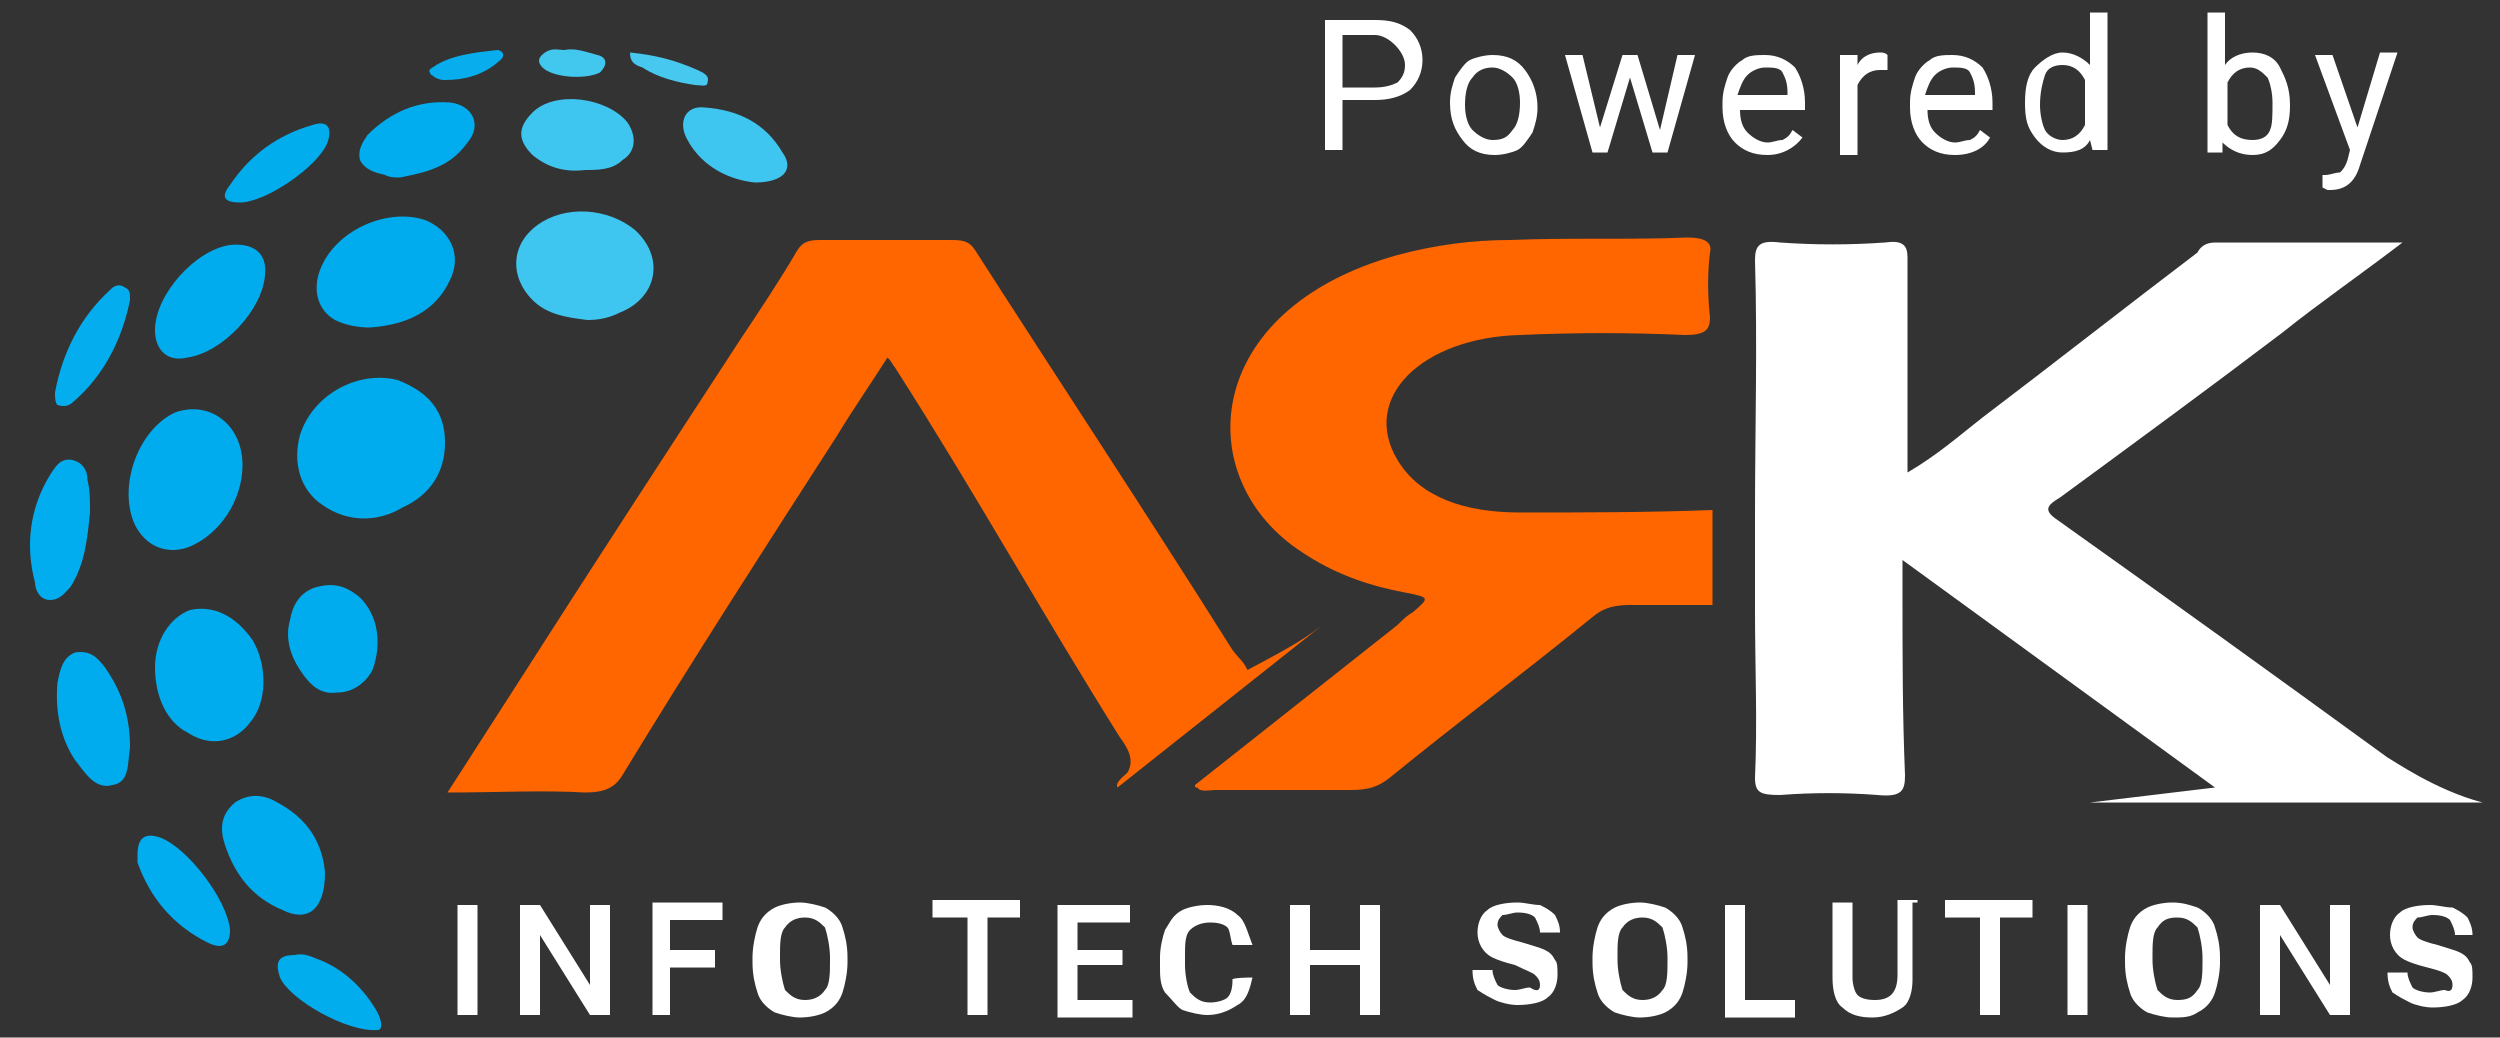 <?xml version="1.0" encoding="utf-8"?>
<!-- Generator: Adobe Illustrator 23.0.3, SVG Export Plug-In . SVG Version: 6.00 Build 0)  -->
<svg version="1.1" id="Layer_1" xmlns="http://www.w3.org/2000/svg" xmlns:xlink="http://www.w3.org/1999/xlink" x="0px" y="0px"
	 width="100px" height="41.5px" viewBox="0 0 100 41.5" style="enable-background:new 0 0 100 41.5;" xml:space="preserve">
<rect x="0" y="0" width="100" height="41.5" fill="#333333" stroke="none"/>
<style type="text/css">
	.st0{fill:#FF6600;}
	.st1{enable-background:new    ;}
	.st2{fill:#FFFFFF;}
	.st3{fill:#00ACEE;}
	.st4{fill:#3FC6F0;}
	.st5{fill:#01ACEE;}
	.st6{fill:#01ADEE;}
	.st7{fill:#02ADEE;}
	.st8{fill:#03ADEE;}
	.st9{fill:#42C7EF;}
	.st10{fill:#07ADED;}
	.st11{fill:#46C8EF;}
</style>
<g>
	<g id="OBJECTS">
		<g>
			<path class="st0" d="M44.7,31.5l8.2-6.5l0,0c-0.9,0.7-1.7,1.1-3,1.8c-0.2-0.4-0.3-0.4-0.6-0.8c-3.4-5.4-6.9-10.7-10.3-16
				c-0.2-0.3-0.4-0.4-0.9-0.4c-1.8,0-3.5,0-5.3,0c-0.5,0-0.7,0.1-0.9,0.4c-0.7,1.2-1.5,2.4-2.3,3.6c-3,4.6-6,9.2-9,13.9
				c-0.9,1.4-1.8,2.8-2.7,4.2c2,0,3.8-0.1,5.5,0c0.8,0,1.2-0.2,1.5-0.7c2.8-4.6,5.7-9.1,8.6-13.6c0.6-1,1.3-2,2-3.1
				c0.2,0.2,0.2,0.3,0.3,0.4c3.2,5,5.8,9.7,9,14.8c0.3,0.4,0.6,0.9,0.3,1.4C44.9,31.1,44.6,31.3,44.7,31.5z"/>
			<path class="st0" d="M60.8,20.5c-2.2,0-4-0.6-4.9-2.1c-1.5-2.5,1-4.9,4.9-5c2.2-0.1,4.4-0.1,6.6,0c0.8,0,1-0.2,1-0.7
				c-0.1-0.9-0.1-1.8,0-2.6c0.1-0.4-0.2-0.6-0.9-0.6c-2.3,0.1-4.7,0-7.1,0.1c-1.5,0-3,0.2-4.5,0.6c-7.9,2.2-8.3,9-3.8,11.9
				c1.2,0.8,2.5,1.3,4.1,1.6c1,0.2,1,0.2,0.3,0.8c-0.2,0.1-0.4,0.3-0.6,0.5l0,0l-8.1,6.4c0,0.1,0,0.1,0.1,0.1
				c0.1,0.2,0.5,0.1,0.7,0.1c1.8,0,3.6,0,5.4,0c0.7,0,1.1-0.1,1.6-0.5c2.7-2.2,5.5-4.3,8.2-6.5c0.4-0.3,0.8-0.4,1.4-0.4
				c1.1,0,2.2,0,3.3,0v-3.8C65.9,20.5,63.3,20.5,60.8,20.5z"/>
			<g>
				<g class="st1">
					<path class="st2" d="M19.1,40.6h-0.8v-4.4h0.8V40.6z"/>
					<path class="st2" d="M24.4,40.6h-0.8l-2-3.2v3.2h-0.8v-4.4h0.8l2,3.2v-3.2h0.8V40.6L24.4,40.6z"/>
					<path class="st2" d="M28.6,38.7h-1.8v1.9h-0.7v-4.5h2.8v0.7h-2.1V38h1.8C28.6,38,28.6,38.7,28.6,38.7z"/>
					<path class="st2" d="M33.9,38.5c0,0.4-0.1,0.9-0.2,1.2c-0.1,0.3-0.3,0.6-0.7,0.8c-0.2,0.1-0.6,0.2-1,0.2c-0.3,0-0.7-0.1-1-0.2
						c-0.2-0.1-0.6-0.4-0.7-0.8c-0.1-0.3-0.2-0.7-0.2-1.2v-0.2c0-0.4,0.1-0.9,0.2-1.2c0.1-0.3,0.3-0.6,0.7-0.8
						c0.2-0.1,0.6-0.2,1-0.2c0.3,0,0.7,0.1,1,0.2c0.2,0.1,0.6,0.4,0.7,0.8c0.1,0.3,0.2,0.7,0.2,1.2V38.5L33.9,38.5z M33.2,38.3
						c0-0.4-0.1-0.9-0.2-1.2c-0.2-0.2-0.4-0.4-0.8-0.4c-0.3,0-0.6,0.1-0.8,0.4c-0.2,0.2-0.2,0.7-0.2,1.1v0.2c0,0.4,0.1,0.9,0.2,1.2
						c0.2,0.2,0.4,0.4,0.8,0.4c0.3,0,0.6-0.1,0.8-0.4c0.2-0.2,0.2-0.7,0.2-1.2V38.3z"/>
					<path class="st2" d="M40.9,36.7h-1.4v3.9h-0.8v-3.9h-1.4v-0.7h3.5V36.7z"/>
					<path class="st2" d="M44.9,38.6h-1.8v1.4h2.2v0.7h-3v-4.5h2.9v0.7h-2.1V38h1.8V38.6z"/>
					<path class="st2" d="M50.1,39.1c-0.1,0.4-0.2,0.9-0.6,1.1c-0.3,0.2-0.7,0.4-1.2,0.4c-0.3,0-0.7-0.1-1-0.2
						c-0.2-0.1-0.4-0.4-0.7-0.7c-0.2-0.3-0.2-0.7-0.2-1v-0.4c0-0.4,0.1-0.8,0.2-1.1c0.2-0.3,0.3-0.6,0.7-0.8c0.2-0.1,0.6-0.2,1-0.2
						c0.4,0,0.9,0.1,1.2,0.4c0.3,0.2,0.4,0.7,0.6,1.2h-0.8c-0.1-0.3-0.1-0.6-0.2-0.7c-0.1-0.1-0.3-0.2-0.7-0.2
						c-0.3,0-0.6,0.1-0.8,0.3c-0.2,0.2-0.2,0.6-0.2,1v0.4c0,0.4,0.1,0.9,0.2,1.1c0.2,0.2,0.4,0.4,0.8,0.4c0.3,0,0.6-0.1,0.7-0.2
						s0.2-0.3,0.2-0.7C49.2,39.1,50.1,39.1,50.1,39.1z"/>
					<path class="st2" d="M55.2,40.6h-0.8v-2h-2v2h-0.8v-4.4h0.8V38h2v-1.8h0.8V40.6z"/>
					<path class="st2" d="M61.6,39.4c0-0.2-0.1-0.3-0.2-0.4c-0.1-0.1-0.4-0.2-0.8-0.4c-0.4-0.1-0.7-0.2-0.9-0.3
						c-0.4-0.2-0.6-0.6-0.6-1c0-0.3,0.1-0.7,0.4-0.9c0.2-0.2,0.7-0.3,1.2-0.3c0.3,0,0.6,0.1,0.9,0.1c0.2,0.1,0.4,0.2,0.6,0.4
						c0.1,0.2,0.2,0.4,0.2,0.7h-0.8c0-0.2-0.1-0.4-0.2-0.6c-0.1-0.1-0.3-0.2-0.7-0.2c-0.2,0-0.4,0.1-0.6,0.1
						c-0.1,0.1-0.2,0.2-0.2,0.4c0,0.1,0.1,0.3,0.2,0.4c0.1,0.1,0.4,0.2,0.8,0.3c0.3,0.1,0.7,0.2,0.9,0.3c0.2,0.1,0.3,0.2,0.4,0.4
						c0.1,0.1,0.1,0.3,0.1,0.6c0,0.3-0.1,0.7-0.4,0.9c-0.2,0.2-0.7,0.3-1.2,0.3c-0.3,0-0.7-0.1-0.9-0.2c-0.2-0.1-0.4-0.2-0.7-0.4
						c-0.1-0.2-0.2-0.4-0.2-0.8h0.8c0,0.2,0.1,0.4,0.2,0.6c0.1,0.1,0.4,0.2,0.7,0.2c0.2,0,0.4-0.1,0.6-0.1
						C61.5,39.7,61.6,39.6,61.6,39.4z"/>
					<path class="st2" d="M67.5,38.5c0,0.4-0.1,0.9-0.2,1.2c-0.1,0.3-0.3,0.6-0.7,0.8c-0.2,0.1-0.6,0.2-1,0.2c-0.3,0-0.7-0.1-1-0.2
						c-0.2-0.1-0.6-0.4-0.7-0.8c-0.1-0.3-0.2-0.7-0.2-1.2v-0.2c0-0.4,0.1-0.9,0.2-1.2c0.1-0.3,0.3-0.6,0.7-0.8
						c0.2-0.1,0.6-0.2,1-0.2c0.3,0,0.7,0.1,1,0.2c0.2,0.1,0.6,0.4,0.7,0.8c0.1,0.3,0.2,0.7,0.2,1.2V38.5L67.5,38.5z M66.7,38.3
						c0-0.4-0.1-0.9-0.2-1.2c-0.2-0.2-0.4-0.4-0.8-0.4c-0.3,0-0.6,0.1-0.8,0.4c-0.2,0.2-0.2,0.7-0.2,1.1v0.2c0,0.4,0.1,0.9,0.2,1.2
						c0.2,0.2,0.4,0.4,0.8,0.4c0.3,0,0.6-0.1,0.8-0.4c0.2-0.2,0.2-0.7,0.2-1.2V38.3z"/>
					<path class="st2" d="M69.8,40h2v0.7H69v-4.5h0.8C69.8,36.2,69.8,40,69.8,40z"/>
					<path class="st2" d="M76.5,36.2v3c0,0.4-0.1,0.9-0.4,1.1c-0.3,0.2-0.7,0.4-1.2,0.4s-0.9-0.1-1.2-0.4c-0.3-0.2-0.4-0.7-0.4-1.2
						v-3h0.8v3c0,0.3,0.1,0.6,0.2,0.7c0.1,0.1,0.3,0.2,0.7,0.2c0.6,0,0.9-0.3,0.9-1v-3h0.8v0.1H76.5z"/>
					<path class="st2" d="M81.3,36.7H80v3.9h-0.8v-3.9h-1.4v-0.7h3.5C81.3,36.1,81.3,36.7,81.3,36.7z"/>
					<path class="st2" d="M83.5,40.6h-0.8v-4.4h0.8V40.6z"/>
					<path class="st2" d="M88.8,38.5c0,0.4-0.1,0.9-0.2,1.2c-0.1,0.3-0.3,0.6-0.7,0.8c-0.3,0.2-0.6,0.2-1,0.2c-0.3,0-0.7-0.1-1-0.2
						c-0.2-0.1-0.6-0.4-0.7-0.8C85.1,39.4,85,39,85,38.5v-0.2c0-0.4,0.1-0.9,0.2-1.2c0.1-0.3,0.3-0.6,0.7-0.8c0.2-0.1,0.6-0.2,1-0.2
						s0.7,0.1,1,0.2c0.2,0.1,0.6,0.4,0.7,0.8c0.1,0.3,0.2,0.7,0.2,1.2V38.5L88.8,38.5z M88.1,38.3c0-0.4-0.1-0.9-0.2-1.2
						c-0.2-0.2-0.4-0.4-0.8-0.4c-0.4,0-0.6,0.1-0.8,0.4c-0.2,0.2-0.2,0.7-0.2,1.1v0.2c0,0.4,0.1,0.9,0.2,1.2
						c0.2,0.2,0.4,0.4,0.8,0.4c0.4,0,0.6-0.1,0.8-0.4c0.2-0.2,0.2-0.7,0.2-1.2V38.3z"/>
					<path class="st2" d="M94,40.6h-0.8l-2-3.2v3.2h-0.8v-4.4h0.8l2,3.2v-3.2H94V40.6L94,40.6z"/>
					<path class="st2" d="M98.1,39.4c0-0.2-0.1-0.3-0.2-0.4c-0.1-0.1-0.4-0.2-0.8-0.3c-0.4-0.1-0.7-0.2-0.9-0.3
						c-0.4-0.2-0.6-0.6-0.6-1c0-0.3,0.1-0.7,0.4-0.9c0.2-0.2,0.7-0.3,1.2-0.3c0.3,0,0.6,0.1,0.9,0.1c0.2,0.1,0.4,0.2,0.6,0.4
						c0.1,0.2,0.2,0.4,0.2,0.7h-0.7c0-0.2-0.1-0.4-0.2-0.6c-0.1-0.1-0.3-0.2-0.7-0.2c-0.2,0-0.4,0.1-0.6,0.1
						c-0.1,0.1-0.2,0.2-0.2,0.4c0,0.1,0.1,0.3,0.2,0.4c0.1,0.1,0.4,0.2,0.8,0.3c0.3,0.1,0.7,0.2,0.9,0.3c0.2,0.1,0.3,0.2,0.4,0.4
						c0.1,0.1,0.1,0.3,0.1,0.6c0,0.3-0.1,0.7-0.4,0.9c-0.2,0.2-0.7,0.3-1.2,0.3c-0.3,0-0.7-0.1-0.9-0.2c-0.2-0.1-0.4-0.2-0.7-0.4
						c-0.1-0.2-0.2-0.4-0.2-0.8h0.8c0,0.2,0.1,0.4,0.2,0.6c0.1,0.1,0.4,0.2,0.7,0.2c0.2,0,0.4-0.1,0.6-0.1
						C98,39.7,98.1,39.6,98.1,39.4z"/>
				</g>
			</g>
			<g>
				<path class="st3" d="M17.8,17.7c0,1.2-0.6,2.1-1.7,2.6c-1,0.6-2.2,0.6-3.2-0.1c-0.9-0.6-1.2-1.7-0.9-2.8
					c0.5-1.6,2.3-2.6,3.9-2.2C17.2,15.7,17.8,16.5,17.8,17.7z"/>
				<path class="st3" d="M9.7,18.6c0,1.4-0.9,2.8-2.2,3.3c-0.9,0.3-1.7-0.1-2.1-0.9c-0.7-1.5,0.1-3.8,1.6-4.5
					C8.4,16,9.7,17,9.7,18.6z"/>
				<path class="st4" d="M23.5,12.8c-0.8-0.1-1.6-0.2-2.2-0.8c-0.9-0.9-0.9-2.2,0.2-3c1.1-0.8,2.8-0.7,3.9,0.2
					c1.2,1.1,0.9,2.7-0.6,3.3C24.4,12.7,24,12.8,23.5,12.8z"/>
				<path class="st3" d="M14.8,13.1c-0.5,0-1-0.1-1.4-0.3c-0.7-0.4-0.9-1.2-0.6-2c0.6-1.6,2.7-2.5,4.2-2c1,0.4,1.5,1.4,1,2.4
					C17.4,12.5,16.2,13,14.8,13.1z"/>
				<path class="st3" d="M6.2,26.7c0-1.1,0.6-2,1.4-2.3c0.9-0.2,1.8,0.2,2.5,1.2c0.6,1,0.6,2.5-0.1,3.3c-0.6,0.8-1.6,1-2.5,0.4
					C6.7,28.9,6.2,27.9,6.2,26.7z"/>
				<path class="st3" d="M14.9,26.8c-0.2,0.4-0.7,0.9-1.4,0.9c-0.7,0.1-1.1-0.3-1.5-0.9c-0.4-0.6-0.6-1.3-0.4-2
					c0.1-0.6,0.4-1.1,1-1.3c0.7-0.2,1.2-0.1,1.8,0.4C15.1,24.6,15.3,25.7,14.9,26.8z"/>
				<path class="st5" d="M13,34.9c0,1.5-0.7,2-1.7,1.5C10.1,35.9,9.4,35,9,33.8c-0.2-0.6-0.2-1.2,0.4-1.7c0.6-0.4,1.2-0.3,1.7,0
					C12.4,32.8,12.9,33.8,13,34.9z"/>
				<path class="st5" d="M6.2,13.2c0-1.4,1.6-3.2,3-3.4c0.9-0.1,1.5,0.3,1.4,1.2c-0.1,1.4-1.7,3.1-3.1,3.3C6.7,14.5,6.2,14,6.2,13.2
					z"/>
				<path class="st5" d="M5.2,29.9c-0.1,0.6,0,1.4-0.7,1.5c-0.7,0.2-1.1-0.5-1.5-1c-0.6-0.9-0.8-2-0.7-3.1c0.1-0.5,0.2-1,0.7-1.2
					c0.6-0.1,0.9,0.2,1.2,0.6C4.9,27.7,5.2,28.7,5.2,29.9z"/>
				<path class="st6" d="M3.6,20.5c-0.1,1-0.2,2.1-0.8,3C2.6,23.7,2.4,24,2,24s-0.6-0.4-0.6-0.7c-0.4-1.5-0.2-3,0.6-4.3
					c0.2-0.3,0.4-0.7,0.9-0.6c0.4,0.1,0.6,0.4,0.6,0.8C3.6,19.6,3.6,20,3.6,20.5z"/>
				<path class="st4" d="M23.4,6.8c-0.8,0.1-1.5-0.1-2.1-0.6c-0.6-0.6-0.6-1.1,0-1.7c0.9-0.9,3-0.6,3.8,0.4c0.4,0.6,0.3,1.2-0.2,1.5
					C24.5,6.8,23.9,6.8,23.4,6.8z"/>
				<path class="st6" d="M16,7.1c-0.2,0-0.4,0-0.6-0.1c-0.4-0.1-0.8-0.2-1-0.6c-0.1-0.4,0.1-0.7,0.3-1C15.6,4.5,16.7,4,18,4.1
					c0.9,0.1,1.3,0.9,0.7,1.6C18,6.7,17,6.9,16,7.1z"/>
				<path class="st6" d="M5.5,34.2c0-0.7,0.3-0.9,0.9-0.7c1.1,0.4,2.7,2.5,2.8,3.7c0,0.6-0.3,0.8-0.9,0.5C6.9,37,6,35.9,5.5,34.5
					C5.5,34.4,5.5,34.3,5.5,34.2z"/>
				<path class="st4" d="M30.2,7.3c-1-0.1-2.1-0.6-2.7-1.7c-0.4-0.7-0.1-1.4,0.7-1.3c1.3,0.1,2.4,0.6,3.1,1.8
					C31.8,6.8,31.3,7.3,30.2,7.3z"/>
				<path class="st7" d="M15.1,41.2c-1.2,0.1-3.5-1.2-3.9-2.1c-0.2-0.6-0.1-0.9,0.6-0.9c0.4-0.1,0.7,0.1,1,0.2
					c1,0.4,1.8,1.2,2.3,2.1C15.3,40.9,15.3,41.2,15.1,41.2z"/>
				<path class="st7" d="M9.6,8.1C9,8.1,8.8,7.9,9.2,7.4c0.8-1.2,1.9-2,3.3-2.4c0.6-0.2,0.8,0.1,0.6,0.7C12.7,6.7,10.6,8.1,9.6,8.1z
					"/>
				<path class="st8" d="M5.2,12c-0.3,1.5-1,3-2.3,4.1c-0.1,0.1-0.3,0.2-0.6,0.1c-0.1-0.1-0.1-0.3-0.1-0.5c0.3-1.6,1-3,2.2-4.1
					c0.1-0.1,0.3-0.3,0.6-0.1C5.2,11.6,5.2,11.7,5.2,12z"/>
				<path class="st9" d="M22.6,2c0.4-0.1,0.9,0.1,1.3,0.2s0.4,0.4,0.1,0.7c-0.6,0.3-1.9,0.2-2.3-0.2c-0.2-0.2-0.2-0.4,0.1-0.6
					S22.3,2,22.6,2z"/>
				<path class="st10" d="M17.8,3.2c-0.1,0-0.2,0-0.4-0.1c-0.1-0.1-0.2-0.1-0.2-0.2c-0.1-0.1,0.1-0.2,0.1-0.2C18,2.2,19,2.1,19.9,2
					c0.1,0,0.2,0.1,0.2,0.1c0.1,0.2-0.1,0.3-0.2,0.4C19.3,3,18.6,3.2,17.8,3.2z"/>
				<path class="st11" d="M25.2,2.1c1,0.1,1.8,0.3,2.7,0.7c0.2,0.1,0.5,0.2,0.4,0.5c0,0.2-0.3,0.1-0.5,0.1c-0.7-0.1-1.5-0.3-2.1-0.7
					C25.4,2.6,25.2,2.5,25.2,2.1z"/>
			</g>
			<path class="st2" d="M95.5,30.3c-4.4-3.2-8.7-6.3-13.2-9.5c-0.6-0.4-0.4-0.6,0.1-0.9c3-2.2,6-4.4,8.9-6.6
				c1.5-1.2,3.1-2.3,4.8-3.6c-2.7,0-5.1,0-7.5,0c-0.4,0-0.6,0.2-0.7,0.4c-2.9,2.2-5.7,4.4-8.6,6.6c-0.9,0.7-1.8,1.5-3,2.2
				c0-0.3,0-0.4,0-0.6c0-2.6,0-5.4,0-8c0-0.5-0.2-0.7-0.9-0.6c-1.4,0.1-2.8,0.1-4.2,0c-0.8-0.1-1,0.1-1,0.7c0.1,3.4,0,6.8,0,10.2
				c0,1.2,0,2.5,0,3.8c0,2.3,0.1,4.5,0,6.7c0,0.6,0.2,0.7,1,0.7c1.3-0.1,2.6-0.1,3.9,0c1,0.1,1.1-0.2,1.1-0.8
				c-0.1-2.4-0.1-4.7-0.1-7.1c0-0.5,0-1,0-1.5l12.5,9.1l-5,0.6h13.1h2.6C97.4,31.6,95.7,30.4,95.5,30.3z"/>
		</g>
	</g>
	<g>
		<path class="st2" d="M53.7,4v2h-0.7V0.8H55c0.6,0,1,0.1,1.4,0.4c0.3,0.3,0.5,0.7,0.5,1.2s-0.2,0.9-0.5,1.2C56,3.9,55.5,4,55,4
			C55,4,53.7,4,53.7,4z M53.7,3.5H55c0.4,0,0.7-0.1,0.9-0.2c0.2-0.2,0.3-0.4,0.3-0.7S56,2,55.8,1.8c-0.2-0.2-0.5-0.4-0.8-0.4h-1.3
			V3.5z"/>
		<path class="st2" d="M58,4.1c0-0.4,0.1-0.7,0.2-1c0.2-0.3,0.4-0.6,0.6-0.7c0.2-0.1,0.6-0.2,0.9-0.2c0.6,0,1,0.2,1.3,0.6
			c0.3,0.4,0.5,0.9,0.5,1.5l0,0c0,0.4-0.1,0.7-0.2,1c-0.2,0.3-0.4,0.6-0.6,0.7c-0.2,0.1-0.6,0.2-0.9,0.2c-0.6,0-1-0.2-1.3-0.6
			C58.2,5.2,58,4.8,58,4.1L58,4.1z M58.6,4.2c0,0.4,0.1,0.8,0.3,1c0.2,0.2,0.5,0.4,0.8,0.4c0.4,0,0.6-0.1,0.8-0.4
			c0.2-0.2,0.3-0.6,0.3-1.1c0-0.4-0.1-0.8-0.3-1c-0.2-0.2-0.5-0.4-0.8-0.4c-0.3,0-0.6,0.1-0.8,0.4C58.7,3.3,58.6,3.7,58.6,4.2z"/>
		<path class="st2" d="M66.4,5.2l0.7-3h0.7l-1.1,3.9h-0.6l-0.9-3l-0.9,3h-0.6l-1.1-3.9h0.7L64,5.1l0.9-2.9h0.6L66.4,5.2z"/>
		<path class="st2" d="M70.7,6.2c-0.6,0-1-0.2-1.3-0.5c-0.3-0.3-0.5-0.8-0.5-1.4V4.1c0-0.4,0.1-0.7,0.2-1s0.4-0.6,0.6-0.7
			c0.2-0.2,0.6-0.2,0.9-0.2c0.5,0,0.9,0.2,1.2,0.5c0.2,0.3,0.4,0.8,0.4,1.4v0.3h-2.6c0,0.4,0.1,0.7,0.3,0.9c0.2,0.2,0.5,0.4,0.8,0.4
			c0.2,0,0.4-0.1,0.6-0.1c0.2-0.1,0.3-0.2,0.4-0.4l0.4,0.3C71.8,5.9,71.3,6.2,70.7,6.2z M70.6,2.7c-0.2,0-0.5,0.1-0.7,0.3
			c-0.2,0.2-0.3,0.5-0.4,0.8h2V3.7c0-0.4-0.1-0.6-0.2-0.8S70.9,2.7,70.6,2.7z"/>
		<path class="st2" d="M75.5,2.8c-0.1,0-0.2,0-0.3,0c-0.4,0-0.7,0.2-0.9,0.6v2.8h-0.7V2.2h0.7v0.4c0.2-0.4,0.6-0.5,0.9-0.5
			c0.1,0,0.2,0,0.3,0.1L75.5,2.8L75.5,2.8z"/>
		<path class="st2" d="M78.2,6.2c-0.6,0-1-0.2-1.3-0.5c-0.3-0.3-0.5-0.8-0.5-1.4V4.1c0-0.4,0.1-0.7,0.2-1s0.4-0.6,0.6-0.7
			c0.2-0.2,0.6-0.2,0.9-0.2c0.5,0,0.9,0.2,1.2,0.5c0.2,0.3,0.4,0.8,0.4,1.4v0.3h-2.6c0,0.4,0.1,0.7,0.3,0.9c0.2,0.2,0.5,0.4,0.8,0.4
			c0.2,0,0.4-0.1,0.6-0.1c0.2-0.1,0.3-0.2,0.4-0.4l0.4,0.3C79.4,5.9,78.9,6.2,78.2,6.2z M78.1,2.7c-0.2,0-0.5,0.1-0.7,0.3
			c-0.2,0.2-0.3,0.5-0.4,0.8h2V3.7c0-0.4-0.1-0.6-0.2-0.8S78.4,2.7,78.1,2.7z"/>
		<path class="st2" d="M81,4.1c0-0.6,0.1-1.1,0.4-1.4s0.7-0.6,1.1-0.6s0.8,0.2,1.1,0.5V0.5h0.7v5.5h-0.6l-0.1-0.4
			C83.4,6,83,6.1,82.5,6.1c-0.4,0-0.8-0.2-1.1-0.6S81,4.8,81,4.1L81,4.1z M81.6,4.2c0,0.4,0.1,0.8,0.2,1s0.4,0.4,0.7,0.4
			c0.4,0,0.7-0.2,0.9-0.6V3.2c-0.2-0.4-0.5-0.6-0.9-0.6c-0.3,0-0.6,0.1-0.7,0.4S81.6,3.7,81.6,4.2z"/>
		<path class="st2" d="M91.6,4.2c0,0.6-0.1,1-0.4,1.4s-0.6,0.6-1.1,0.6c-0.5,0-0.9-0.2-1.2-0.5v0.4h-0.6V0.5H89v2.1
			c0.2-0.3,0.6-0.5,1.1-0.5c0.5,0,0.9,0.2,1.1,0.6C91.4,3.1,91.6,3.5,91.6,4.2L91.6,4.2z M90.9,4.1c0-0.4-0.1-0.8-0.2-1
			c-0.2-0.2-0.4-0.4-0.7-0.4c-0.4,0-0.7,0.2-0.9,0.6V5c0.2,0.4,0.5,0.6,1,0.6c0.3,0,0.6-0.1,0.7-0.4C90.9,5,90.9,4.6,90.9,4.1z"/>
		<path class="st2" d="M94.3,5.1l0.9-3h0.7l-1.5,4.5c-0.2,0.7-0.6,1-1.2,1h-0.1l-0.2-0.1V7H93c0.2,0,0.4-0.1,0.6-0.1
			c0.1-0.1,0.2-0.2,0.3-0.5L94,6l-1.4-3.8h0.7L94.3,5.1z"/>
	</g>
</g>
</svg>

